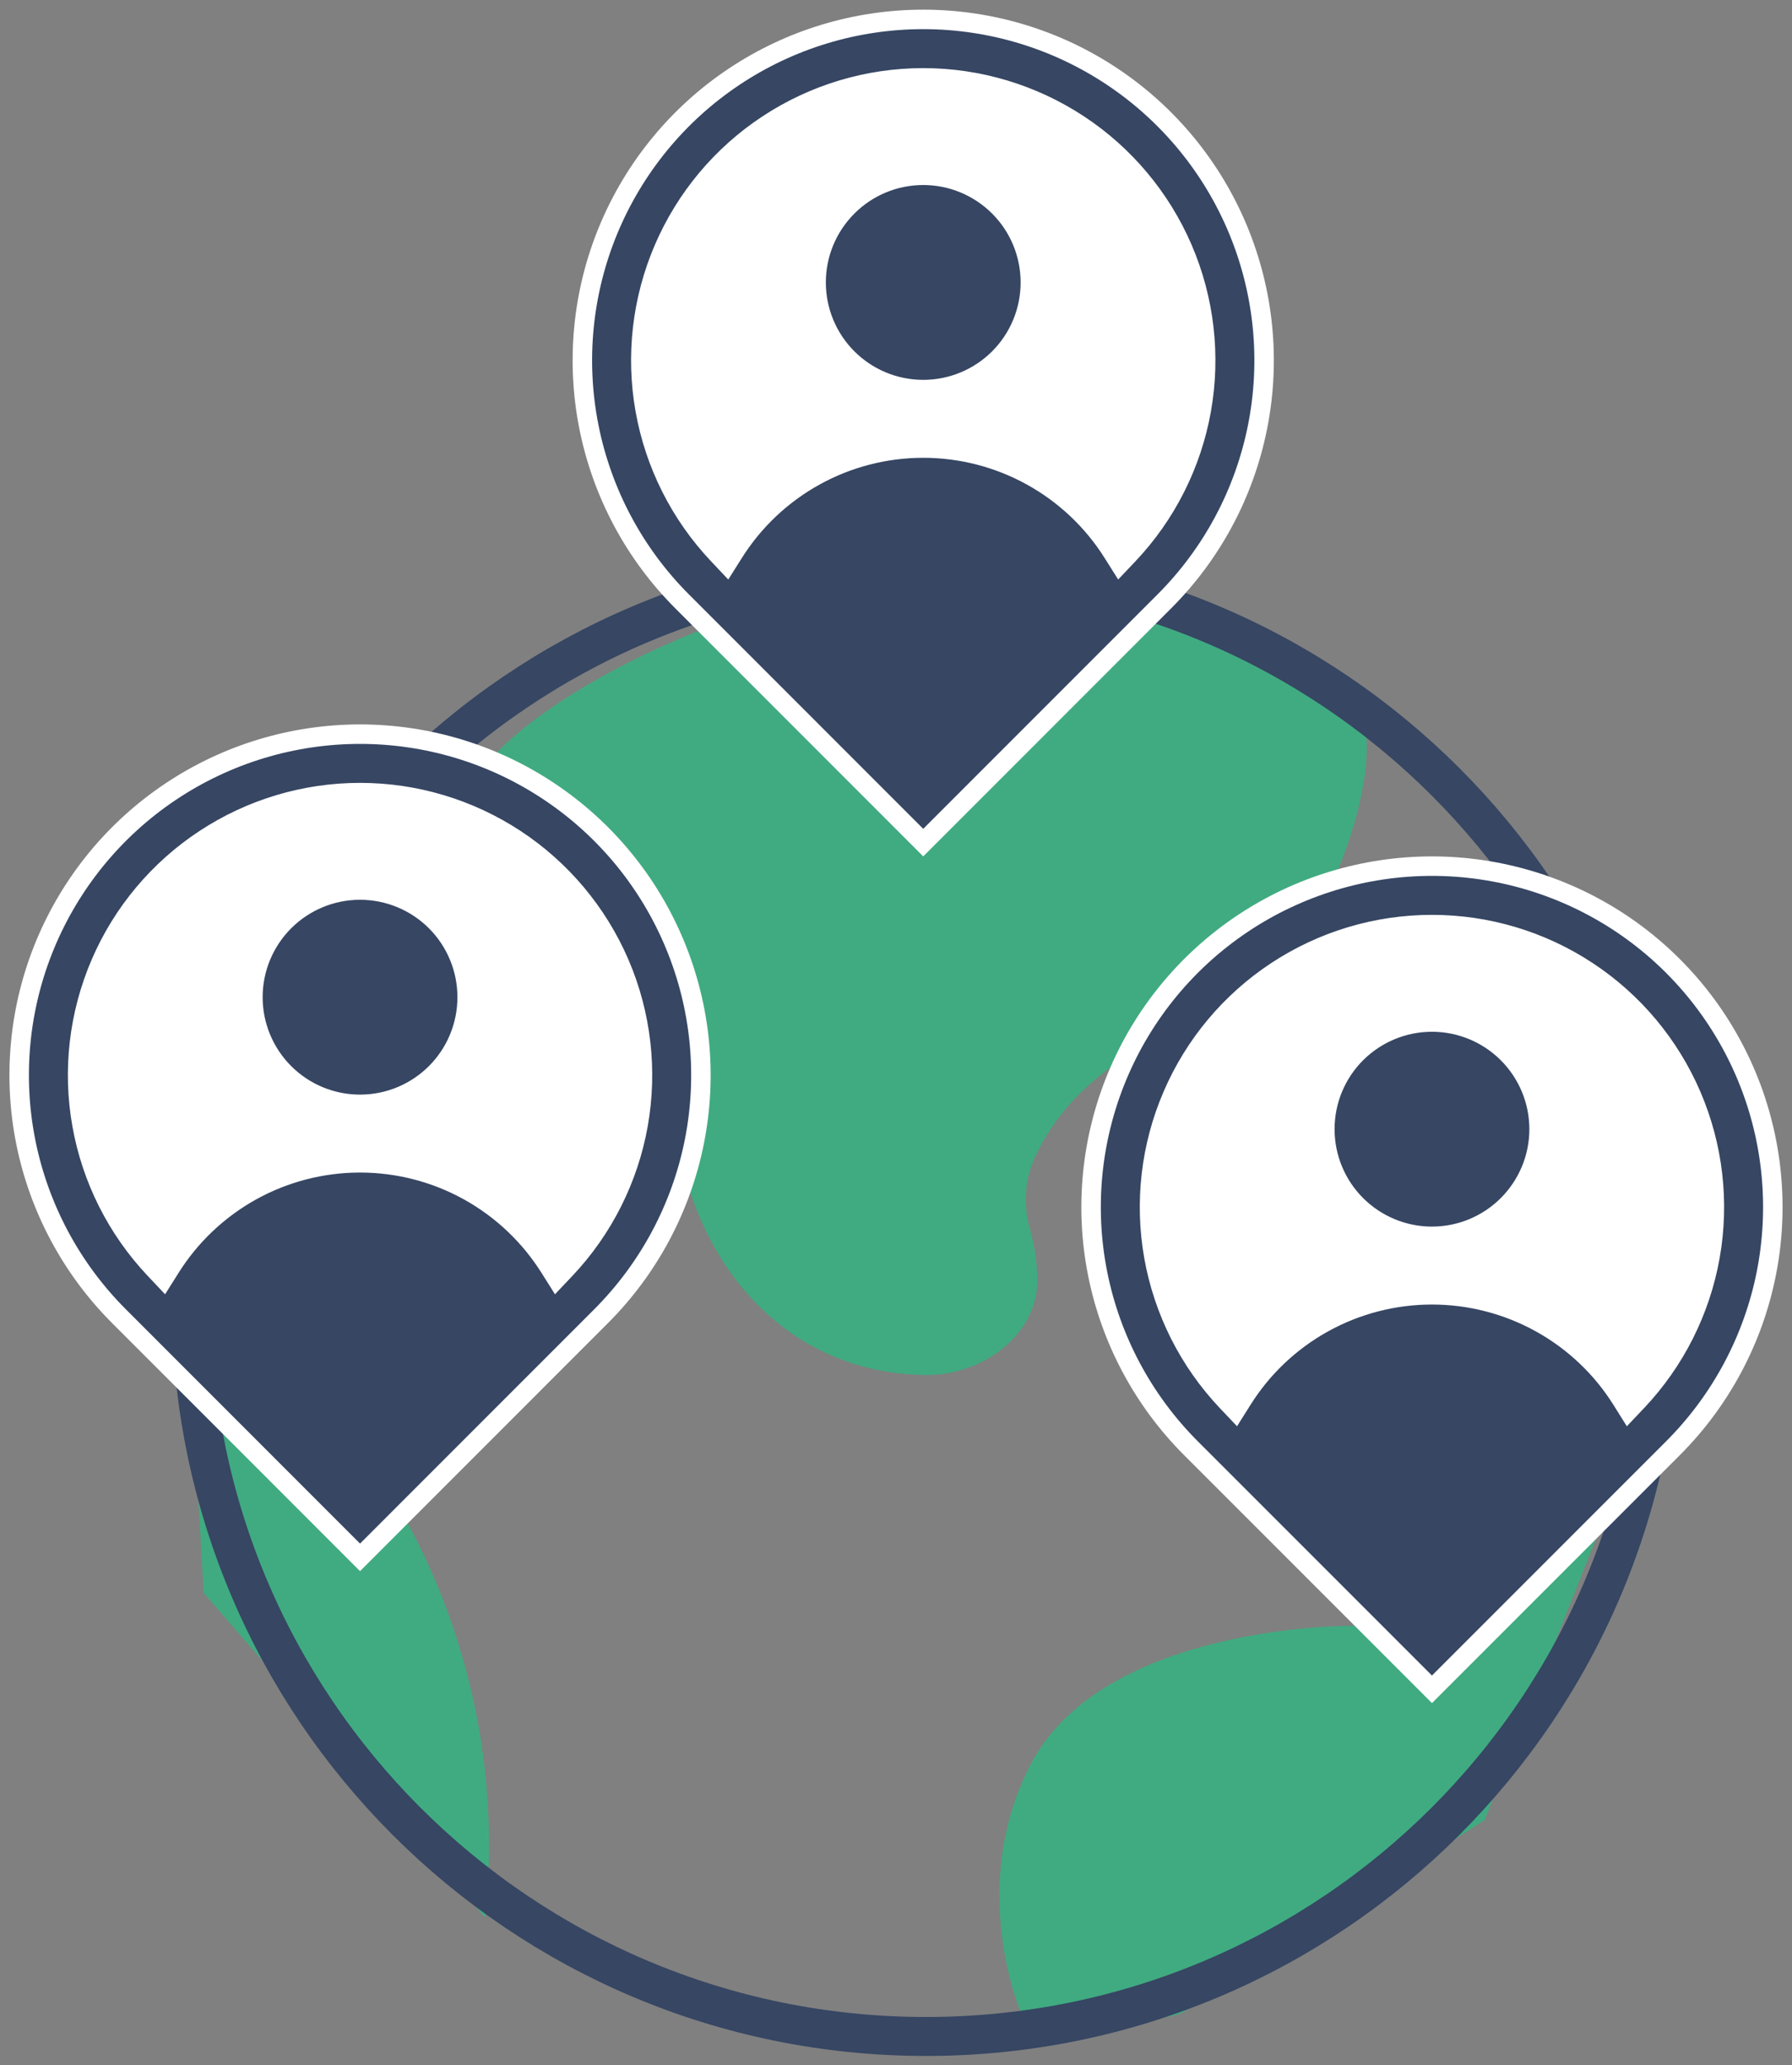 <svg width="46" height="53" viewBox="0 0 46 53" fill="none" xmlns="http://www.w3.org/2000/svg">
<rect x="0" y="0" width="46" height="53" fill="#808080" stroke="none"/>
<g opacity="0.5">
<path d="M17.309 28.585C16.956 24.654 13.924 20.992 12.453 19.651C14.052 17.627 19.844 14.672 25.191 14.672C29.468 14.672 33.491 17.098 34.968 18.311C35.41 19.652 34.527 22.333 33.642 23.672C33.324 24.156 32.597 24.76 31.803 25.331C30.012 26.619 27.748 27.257 26.598 29.628C26.307 30.224 26.251 30.908 26.441 31.544C26.555 31.959 26.628 32.41 26.628 32.849C26.632 34.273 25.193 35.301 23.769 35.286C20.063 35.248 17.639 32.261 17.309 28.585Z" fill="#00D681"/>
<path d="M42.629 35.286C42.345 36.087 42.1 37.483 41.25 38.771L38.108 46.706C35.616 48.314 30.566 51.56 30.301 51.674C30.036 51.788 27.643 52.112 26.479 52.26C25.857 51.089 24.987 48.047 26.479 45.237C28.343 41.725 34.553 41.725 34.553 41.725C38.367 41.685 40.237 40.304 41.25 38.771L42.629 35.286Z" fill="#00D681"/>
<path d="M5.09 33.072L4.77 32.849L5.228 40.878L12.453 49.207C13.133 42.887 10.309 36.7 5.09 33.072Z" fill="#00D681"/>
</g>
<path d="M23.77 52.26C34.187 52.26 42.631 43.816 42.631 33.4C42.631 22.983 34.187 14.539 23.77 14.539C13.354 14.539 4.91 22.983 4.91 33.4C4.91 43.816 13.354 52.26 23.77 52.26Z" stroke="#364663"/>
<circle cx="9.243" cy="27.738" r="7.423" fill="white"/>
<path d="M14.114 32.535L14.286 32.808L14.508 32.574C15.482 31.545 16.133 30.253 16.381 28.858C16.628 27.463 16.462 26.026 15.902 24.724C15.341 23.422 14.412 22.314 13.229 21.535C12.045 20.756 10.659 20.34 9.242 20.34C7.825 20.34 6.439 20.756 5.256 21.535C4.072 22.314 3.143 23.422 2.583 24.724C2.023 26.026 1.856 27.463 2.104 28.858C2.352 30.253 3.003 31.545 3.977 32.574L4.198 32.808L4.37 32.535C4.887 31.71 5.606 31.03 6.458 30.558C7.31 30.087 8.268 29.84 9.242 29.84H9.242C10.216 29.84 11.174 30.087 12.026 30.558C12.878 31.03 13.597 31.71 14.114 32.535ZM9.242 39.965L3.055 33.777C1.831 32.553 0.998 30.994 0.66 29.297C0.323 27.6 0.496 25.84 1.158 24.242C1.821 22.643 2.942 21.276 4.381 20.315C5.82 19.353 7.512 18.84 9.242 18.84C10.973 18.84 12.665 19.353 14.103 20.315C15.542 21.276 16.664 22.643 17.326 24.242C17.988 25.84 18.162 27.6 17.824 29.297C17.486 30.994 16.653 32.553 15.429 33.777L9.242 39.965ZM9.242 28.34C8.513 28.34 7.813 28.05 7.298 27.535C6.782 27.019 6.492 26.319 6.492 25.59C6.492 24.861 6.782 24.161 7.298 23.645C7.813 23.13 8.513 22.84 9.242 22.84C9.972 22.84 10.671 23.13 11.187 23.645C11.703 24.161 11.992 24.861 11.992 25.59C11.992 26.319 11.703 27.019 11.187 27.535C10.671 28.05 9.972 28.34 9.242 28.34Z" fill="#364663" stroke="white" stroke-width="0.5"/>
<circle cx="23.7" cy="9.396" r="7.423" fill="white"/>
<path d="M28.571 14.193L28.743 14.466L28.965 14.232C29.939 13.203 30.59 11.911 30.838 10.516C31.085 9.121 30.919 7.684 30.359 6.382C29.798 5.081 28.869 3.972 27.686 3.193C26.502 2.414 25.116 1.998 23.699 1.998C22.282 1.998 20.896 2.414 19.713 3.193C18.529 3.972 17.6 5.081 17.04 6.382C16.48 7.684 16.313 9.121 16.561 10.516C16.809 11.911 17.46 13.203 18.434 14.232L18.655 14.466L18.827 14.193C19.345 13.368 20.063 12.688 20.915 12.217C21.767 11.745 22.725 11.498 23.699 11.498H23.699C24.673 11.498 25.631 11.745 26.483 12.217C27.335 12.688 28.054 13.368 28.571 14.193ZM23.699 21.623L17.512 15.435C16.288 14.212 15.455 12.653 15.117 10.955C14.78 9.258 14.953 7.499 15.615 5.9C16.278 4.301 17.399 2.934 18.838 1.973C20.277 1.011 21.969 0.498 23.699 0.498C25.43 0.498 27.122 1.011 28.561 1.973C29.999 2.934 31.121 4.301 31.783 5.9C32.445 7.499 32.619 9.258 32.281 10.955C31.944 12.653 31.11 14.212 29.886 15.435L23.699 21.623ZM23.699 9.998C22.97 9.998 22.27 9.708 21.755 9.193C21.239 8.677 20.949 7.978 20.949 7.248C20.949 6.519 21.239 5.819 21.755 5.304C22.27 4.788 22.97 4.498 23.699 4.498C24.429 4.498 25.128 4.788 25.644 5.304C26.16 5.819 26.449 6.519 26.449 7.248C26.449 7.978 26.16 8.677 25.644 9.193C25.128 9.708 24.429 9.998 23.699 9.998Z" fill="#364663" stroke="white" stroke-width="0.5"/>
<circle cx="36.759" cy="31.124" r="7.423" fill="white"/>
<path d="M41.63 35.922L41.801 36.195L42.023 35.961C42.997 34.931 43.648 33.639 43.896 32.244C44.144 30.849 43.977 29.412 43.417 28.111C42.857 26.809 41.928 25.7 40.744 24.921C39.561 24.142 38.175 23.727 36.758 23.727C35.341 23.727 33.955 24.142 32.772 24.921C31.588 25.7 30.659 26.809 30.099 28.111C29.538 29.412 29.372 30.849 29.619 32.244C29.867 33.639 30.518 34.931 31.492 35.961L31.714 36.195L31.886 35.922C32.403 35.096 33.122 34.416 33.974 33.945C34.826 33.474 35.784 33.227 36.758 33.227H36.758C37.732 33.227 38.69 33.474 39.542 33.945C40.394 34.416 41.113 35.096 41.63 35.922ZM36.758 43.351L30.571 37.164C29.347 35.94 28.514 34.381 28.176 32.684C27.838 30.986 28.012 29.227 28.674 27.628C29.336 26.029 30.458 24.663 31.897 23.701C33.336 22.74 35.027 22.227 36.758 22.227C38.488 22.227 40.18 22.74 41.619 23.701C43.058 24.663 44.179 26.029 44.842 27.628C45.504 29.227 45.677 30.986 45.34 32.684C45.002 34.381 44.169 35.94 42.945 37.164L36.758 43.351ZM36.758 31.727C36.029 31.727 35.329 31.437 34.813 30.921C34.297 30.405 34.008 29.706 34.008 28.977C34.008 28.247 34.297 27.548 34.813 27.032C35.329 26.517 36.029 26.227 36.758 26.227C37.487 26.227 38.187 26.517 38.702 27.032C39.218 27.548 39.508 28.247 39.508 28.977C39.508 29.706 39.218 30.405 38.702 30.921C38.187 31.437 37.487 31.727 36.758 31.727Z" fill="#364663" stroke="white" stroke-width="0.5"/>
</svg>
